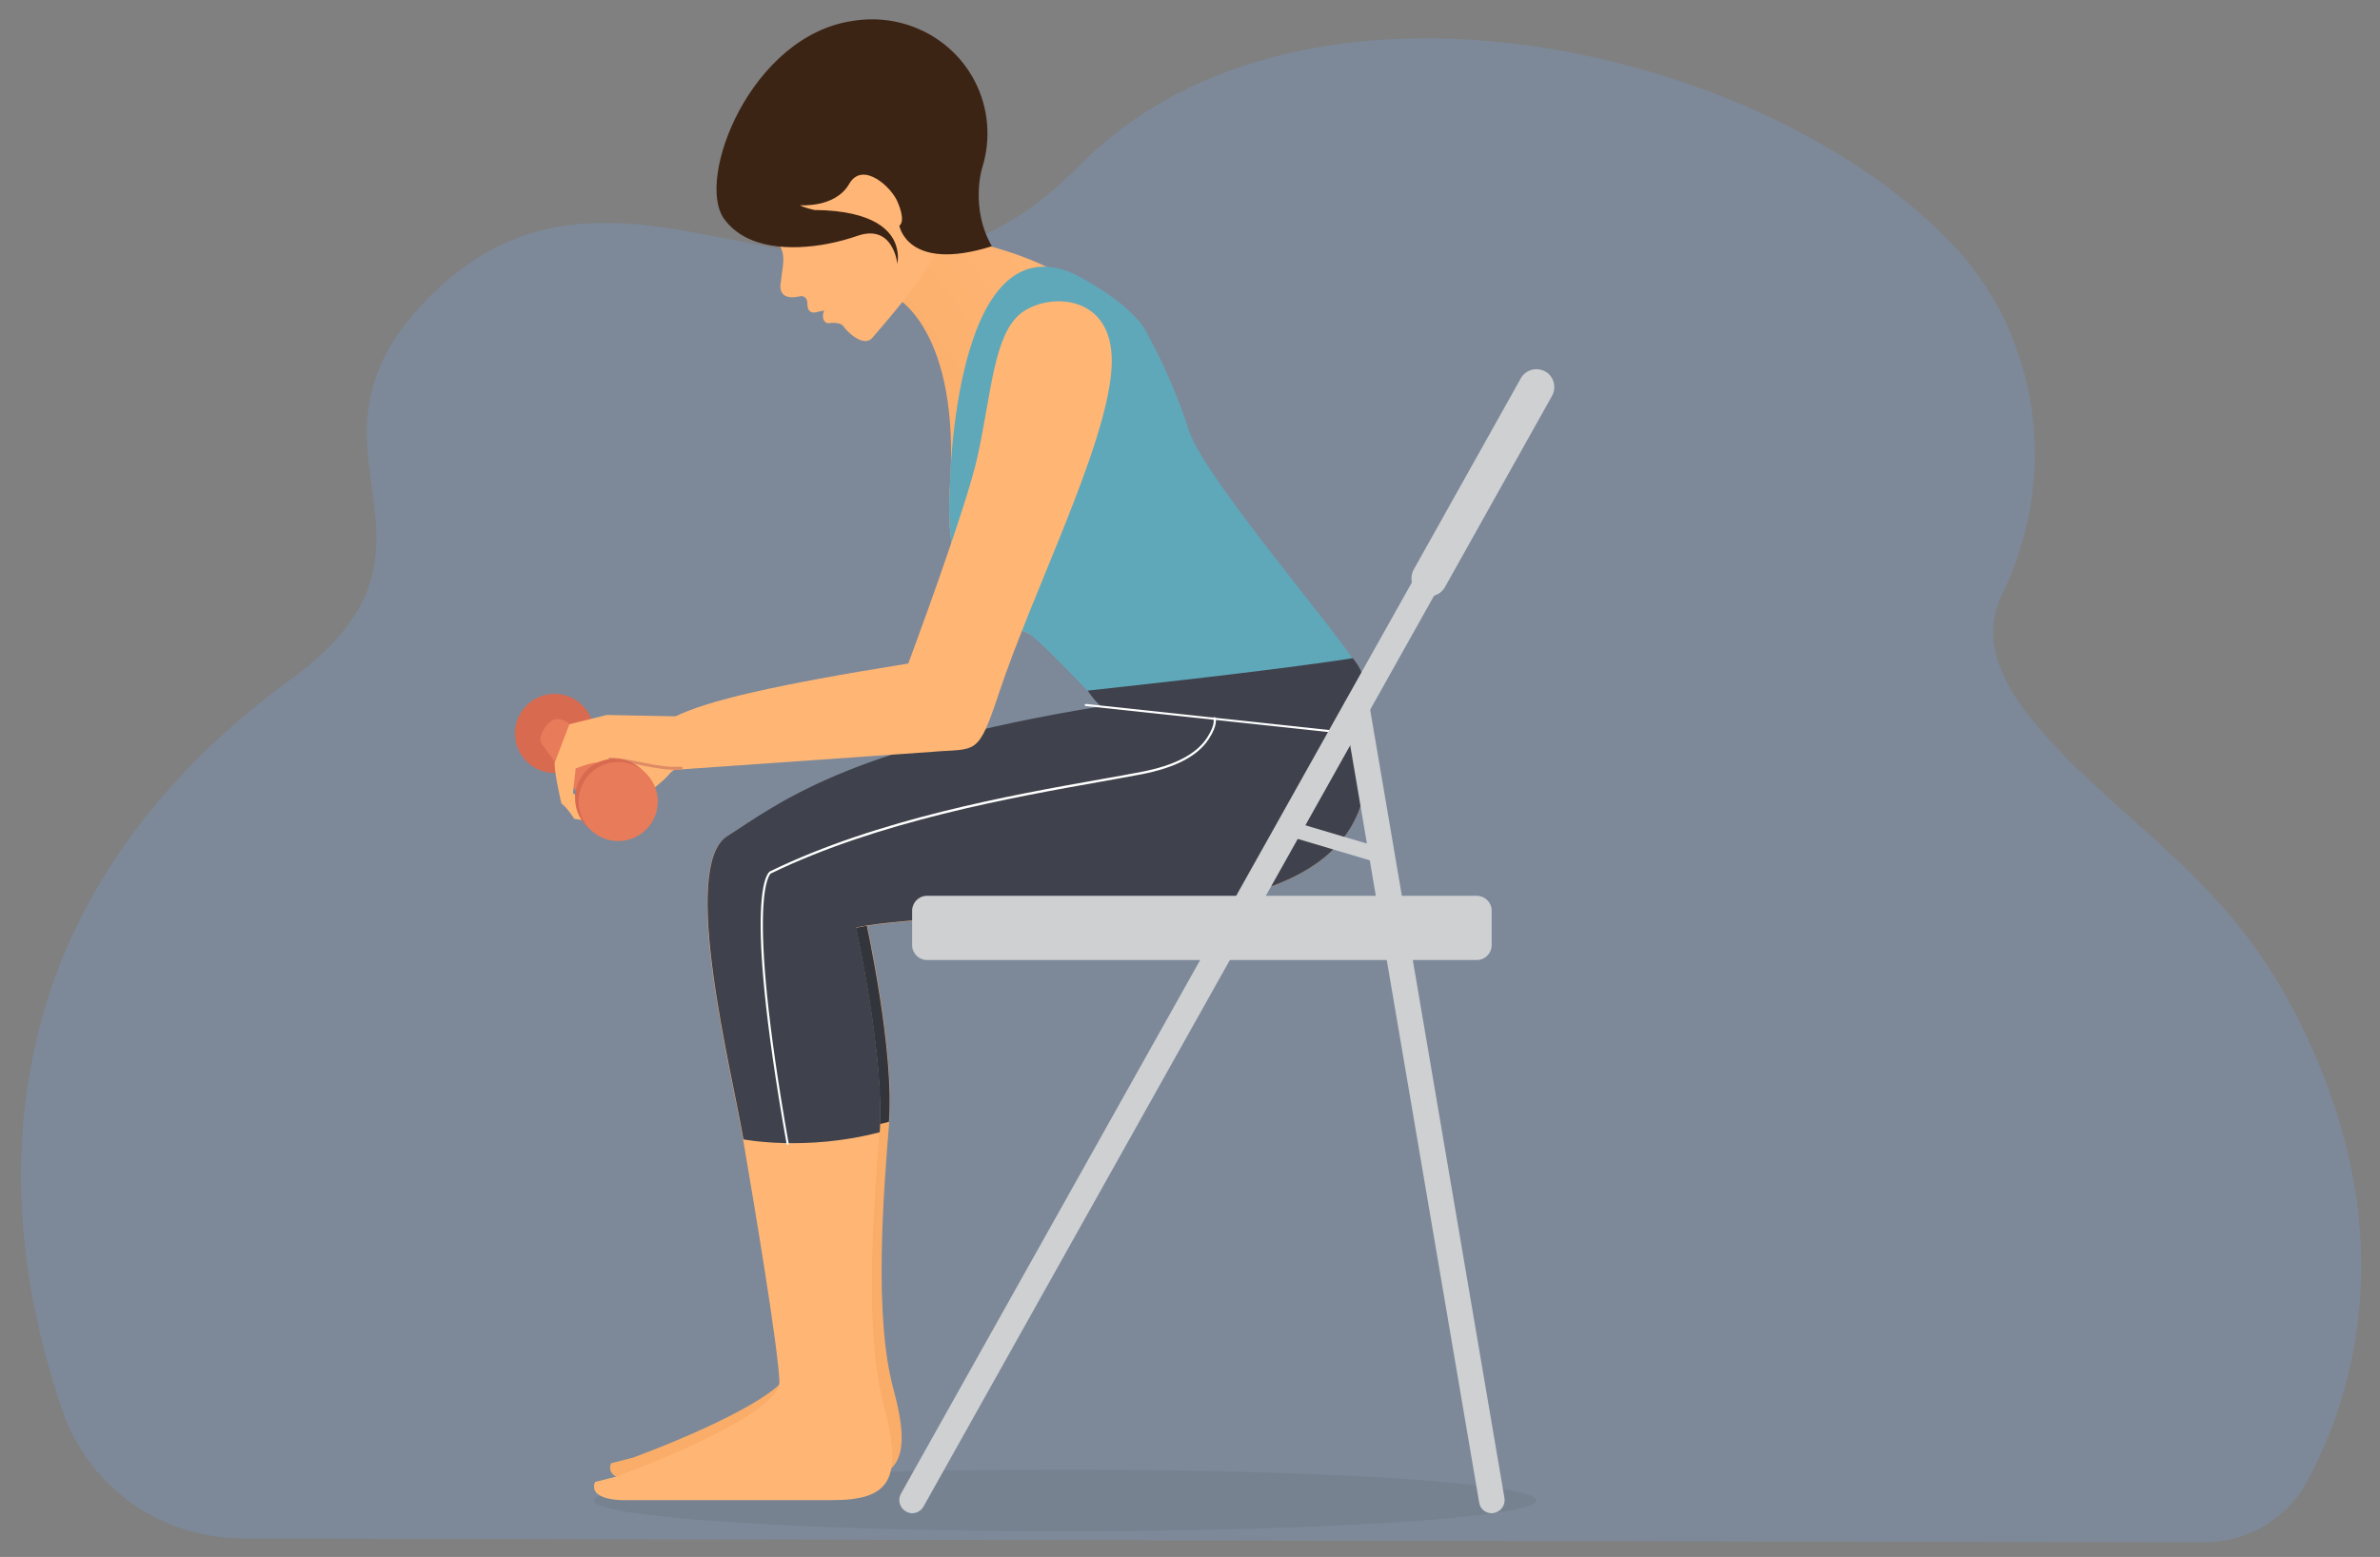 <?xml version="1.0" encoding="UTF-8"?>
<!-- Generator: Adobe Illustrator 27.0.1, SVG Export Plug-In . SVG Version: 6.00 Build 0)  -->
<svg xmlns="http://www.w3.org/2000/svg" xmlns:xlink="http://www.w3.org/1999/xlink" version="1.1" x="0px" y="0px" viewBox="0 0 800 523.5" style="enable-background:new 0 0 800 523.5;" xml:space="preserve">
<rect x="0" y="0" width="800" height="523.5" fill="#808080" stroke="none"/>
<style type="text/css">
	.st0{opacity:0.2;fill:#D86A50;}
	.st1{opacity:0.2;fill:#73B3FF;}
	.st2{opacity:0.1;fill:#3F424C;}
	.st3{fill:#FAAD69;}
	.st4{fill:#33353D;}
	.st5{fill:url(#Body_00000089565497486475098960000017384920479849707168_);}
	.st6{fill:#5FA8BA;}
	.st7{fill:#FFB675;}
	.st8{fill:#3F424C;}
	.st9{fill:#FFFFFF;}
	.st10{fill:#FFB575;}
	.st11{fill:#3C2415;}
	.st12{fill:#CED0D2;}
	.st13{fill:#DE8B66;}
	.st14{fill:#E87B5A;}
	.st15{fill:url(#SVGID_1_);}
	.st16{fill:none;stroke:#DD6868;stroke-width:2.008;stroke-linecap:round;stroke-linejoin:round;stroke-miterlimit:10;}
	.st17{fill:url(#SVGID_00000092434394581970691560000007869942961341159097_);}
	.st18{fill:#90ADC6;}
	.st19{fill:none;stroke:#4F7084;stroke-width:2.008;stroke-linecap:round;stroke-linejoin:round;stroke-miterlimit:10;}
	.st20{opacity:0.3;fill:#FFFFFF;}
	.st21{fill:url(#SVGID_00000167359297173243100060000007849161909883511432_);}
	.st22{fill:#C5DDEF;}
	.st23{fill:url(#SVGID_00000158733945059370853300000011351540723798530702_);}
	.st24{fill:url(#SVGID_00000099635852615895817350000000402347188157572539_);}
	.st25{fill:url(#SVGID_00000029731840521303233650000007238742231957699983_);}
	.st26{fill:url(#SVGID_00000105425858802595786940000003223175699568957628_);}
	.st27{fill:url(#SVGID_00000081624431299567151690000004515034722399197573_);}
	.st28{fill:url(#SVGID_00000075874309029034765200000003481517249561755275_);}
	.st29{fill:url(#SVGID_00000003066246264345493200000007108795664248565174_);}
	.st30{fill:url(#SVGID_00000089534017386441798040000006784355798948857766_);}
	.st31{fill:url(#SVGID_00000163036425544969191520000012572410497947272083_);}
	.st32{fill:url(#SVGID_00000039123256526923862920000012860986808015367061_);}
	.st33{fill:url(#SVGID_00000065758539432467151210000003736682842157221255_);}
	.st34{fill:url(#SVGID_00000057863388267207473410000002642185269679753103_);}
	.st35{fill:url(#SVGID_00000169540010146690564070000014497441260313379240_);}
	.st36{fill:url(#SVGID_00000150062779386547936570000017634370490816245906_);}
	.st37{fill:url(#SVGID_00000154409226436285255140000002062858157692661921_);}
	.st38{fill:url(#SVGID_00000039124446067593780820000016982035414632485310_);}
	.st39{fill:url(#SVGID_00000110466307724265123010000011997376476422455216_);}
	.st40{fill:url(#SVGID_00000013902279571424521340000001552749836723141266_);}
	.st41{fill:url(#SVGID_00000117648812677671974920000004595792220299981228_);}
	.st42{fill:url(#SVGID_00000036956576969466285650000002924996344517227939_);}
	.st43{fill:url(#SVGID_00000061438142311813590560000015782220436751340981_);}
	.st44{fill:url(#SVGID_00000073698802937842370460000007408107576386564482_);}
	.st45{fill:url(#SVGID_00000016778289850711584560000000089768923869129874_);}
	.st46{fill:url(#SVGID_00000145780228516204117230000010236536258400535227_);}
	.st47{fill:url(#SVGID_00000010283693178751280060000014143796976795504003_);}
	.st48{fill:url(#SVGID_00000173852671561275138700000015223770180048160384_);}
	.st49{fill:url(#SVGID_00000075882751423371301510000014556337365956180124_);}
	.st50{fill:url(#SVGID_00000069356648264094058460000004233132672362176393_);}
	.st51{fill:url(#SVGID_00000036232932049187119290000016291550952624912537_);}
	.st52{fill:url(#SVGID_00000130636721805401722970000002550023837887235981_);}
	.st53{fill:url(#SVGID_00000157271357071888096900000005983883999071907745_);}
	.st54{fill:url(#SVGID_00000023270588123770682580000002234178584520104327_);}
	.st55{fill:url(#SVGID_00000080174447424156995710000003545548454078995618_);}
	.st56{fill:url(#SVGID_00000036944684019709820850000018078340442088420531_);}
	.st57{fill:url(#SVGID_00000016783585396038241310000013648288842101501091_);}
	.st58{fill:url(#SVGID_00000055704295421930468810000006217724070695538103_);}
	.st59{fill:url(#SVGID_00000029034094428770297470000001481965142642314148_);}
	.st60{fill:url(#SVGID_00000050637209064312275300000005072391552061207988_);}
	.st61{fill:url(#SVGID_00000034047279647318706320000005742223979553179319_);}
	.st62{fill:url(#SVGID_00000078013611135969812780000015510345558321675413_);}
	.st63{fill:url(#SVGID_00000147900638546013615700000003097401797673744513_);}
	.st64{fill:url(#SVGID_00000074440890073140777210000010894492235607034035_);}
	.st65{fill:url(#SVGID_00000024699117792453156770000005132071736709850284_);}
	.st66{fill:url(#SVGID_00000040567147861060676380000006921935370561741483_);}
	.st67{fill:url(#SVGID_00000085225040041384196050000011086924511759443856_);}
	.st68{fill:url(#SVGID_00000007396582058168399720000007467862610174745233_);}
	.st69{fill:url(#SVGID_00000119827697093656877390000005534643428592925323_);}
	.st70{opacity:0.3;fill:#7593AA;}
	.st71{opacity:0.5;fill:#90ADC6;}
	.st72{fill:url(#SVGID_00000133504930479449381340000012998189626005876927_);}
	.st73{fill:url(#SVGID_00000178168744778611878040000013379833705696257692_);}
	.st74{fill:url(#SVGID_00000068668606596547920630000016662774703193562764_);}
	.st75{fill:#EA9188;}
	.st76{fill:url(#SVGID_00000075864347717996816230000015874253837604630923_);}
	.st77{fill:url(#SVGID_00000040549657263578957860000001579670705748837532_);}
	.st78{fill:url(#SVGID_00000152961860473100649010000008279147675541012105_);}
	.st79{fill:url(#SVGID_00000178203595582357032680000002734788271247146890_);}
	.st80{fill:url(#SVGID_00000071533639124096343670000014035468721308276379_);}
	.st81{fill:url(#SVGID_00000176748275580111619580000009078227546640538544_);}
	.st82{fill:url(#SVGID_00000120532773269277133090000014910381307106315190_);}
	.st83{fill:url(#SVGID_00000063602926513896905650000010151105956173509819_);}
	.st84{fill:url(#SVGID_00000059301430469150056250000010743869292097630369_);}
	.st85{fill:url(#SVGID_00000044894819298197628680000007379469941307132055_);}
	.st86{fill:url(#SVGID_00000075866471488278828280000011407730357603503017_);}
	.st87{fill:url(#SVGID_00000013888515496534858620000015838924782065156543_);}
	.st88{fill:url(#SVGID_00000031174314484859275120000017561964570973031865_);}
	.st89{opacity:0.5;}
	.st90{fill:#FFD8CC;}
	.st91{fill:#88C2D8;}
	.st92{fill:url(#SVGID_00000007386554991998846980000009451909436834984866_);}
	.st93{fill:url(#SVGID_00000156584465268030513920000011775878104265053835_);}
	.st94{fill:url(#SVGID_00000015345523823466067970000003103906403825766541_);}
	.st95{fill:none;stroke:#333652;stroke-width:2.008;stroke-linecap:round;stroke-linejoin:round;stroke-miterlimit:10;}
	.st96{fill:#D86A50;}
	.st97{fill:url(#Body_00000004535523372335097820000015841018899475545013_);}
	.st98{fill:#79492B;}
	.st99{fill:#414042;}
	.st100{fill:#96492B;}
	.st101{fill:#525356;}
	.st102{fill:#301C15;}
	.st103{fill:#242630;}
	.st104{fill:#612C18;}
	.st105{fill:#54392E;}
	.st106{fill:#5495A5;}
	.st107{clip-path:url(#SVGID_00000032648142671212286630000002965602970962585784_);}
	.st108{fill:#603913;}
	.st109{fill:#873F29;}
	.st110{fill:#DD8B52;}
	.st111{fill:#D88852;}
	.st112{fill:#A14F31;}
	.st113{display:none;}
	.st114{display:inline;opacity:0.4;fill:#FFFFFF;}
	.st115{display:inline;fill:url(#SVGID_00000053508226108202307880000004670946461096949144_);}
</style>
<g id="Vectors">
	<path class="st1" d="M81.1,517.3C52,516.8,29.4,498.6,21,474.3c-17.1-49.7-19.8-102-0.6-150.7c15.5-38.8,43.4-70.4,77-94.9   c25.1-18.3,29.6-34.2,29.1-49.9c-0.9-24-13-47.4,17.1-78.2c54.7-56.1,114.2-0.1,174.9-17.1c16.9-4.7,31.5-14.8,43.9-27.4   C401,16.7,459.8,7.7,514.3,15.4c55.9,7.8,110.3,33.3,142.1,66.9c24.4,25.6,35.8,66.8,21,107.1c-3.7,10.2-5.9,12.1-6.9,17.9   c-2.7,13.8,5.9,27.2,15.2,37.9c26.1,30.2,60.1,48.5,83.1,90.5c18.1,33.1,28.2,69.5,23.9,107.3c0,0,0,0,0,0.1   c-2.6,23.4-10.2,42-17.2,55c-6.8,12.6-20.1,20.5-34.5,20.5L81.1,517.3z"></path>
	<circle class="st96" cx="186.4" cy="246.6" r="13.3"></circle>
	<path class="st14" d="M182,250l14.6,19.9l9.8-9.4l-15-17c0,0-3.9-4-7.4,0.1C180.5,247.7,182,250,182,250z"></path>
	<path id="Shadow_00000107547015905128540540000001125464376730814862_" class="st2" d="M516.4,504.5c0,5.7-70.9,10.4-158.4,10.4   c-87.5,0-158.4-4.6-158.4-10.4c0-5.7,70.9-10.4,158.4-10.4C445.5,494.1,516.4,498.7,516.4,504.5z"></path>
	<g id="Pants__x2F__Leg_00000000932638457444942280000012764338253246019725_">
		<path class="st3" d="M385.3,235.1c-85,13.7-120.6,34.9-136.3,44.7c-15.7,9.8,1.4,77.3,5.2,99.7c3.8,22.4,11.4,67.8,11.9,79.4    c0.5,11.7-53.3,31.2-53.3,31.2l-7.4,1.9c-2.4,6.2,9.3,5.9,9.3,5.9s49.9,0,68.5,0c18.5,0,23.8-6.2,17.1-30.9    c-6.7-24.7-3.3-66.1-1.4-89.9c1.9-23.8-7.7-67.2-7.7-67.2c12.8-3.3,75.7-5.5,75.7-5.5c95.1,0,95.4-37.1,90.9-65.2L385.3,235.1z"></path>
		<path class="st4" d="M457.8,239.2c-1.2-6.3-2.3-12.2-3.5-17.8c-26.2,4.2-67.7,3.6-67.7,3.6c-0.3,3.7-0.8,7.1-1.4,10.2    c-85,13.7-120.6,34.9-136.3,44.7c-15.7,9.8,1.4,77.3,5.2,99.7c0,0,20.6,4,44.7-2.4c1.9-23.8-7.7-67.2-7.7-67.2    c12.8-3.3,75.7-5.5,75.7-5.5C462.1,304.4,462.4,267.3,457.8,239.2z"></path>
	</g>
	
		<linearGradient id="Body_00000003074506478392942410000017258515400112624555_" gradientUnits="userSpaceOnUse" x1="3226.413" y1="-24.57" x2="3320.497" y2="-24.57" gradientTransform="matrix(0.809 -0.588 0.588 0.809 -2260.248 2128.304)">
		<stop offset="0" style="stop-color:#FAAD69"></stop>
		<stop offset="1" style="stop-color:#FFB575"></stop>
	</linearGradient>
	
		<path id="Body_00000147909134349670524850000001846689277744412834_" style="fill:url(#Body_00000003074506478392942410000017258515400112624555_);" d="   M449.8,225.1c-32.9-31.2-36.7-27.6-53.6-78.8c-16.8-51.2-45.9-60-78.6-67.2l-16.9,20.6c0,0,22.2,10.7,18.6,63.8   c-2.2,33,9.7,42.6,26.2,49.4c16.5,6.8,69.2,72.1,63.8,87.3L449.8,225.1z"></path>
	<g id="Shirt_00000101084472866009039840000001938261545528020143_">
		<path class="st6" d="M385,111.1c10,17.9,14.7,33.9,14.7,33.9c4.9,14.9,47.8,65.3,54.9,76.4c-24.8,28.9-74.3,26.2-74.3,26.2    c-6.8-6.9-31.3-33.3-34.8-34.7c-16.5-6.8-28.4-16.4-26.2-49.4c0,0,1.2-88.9,41.3-71.6C360.6,91.9,379.4,101.1,385,111.1z"></path>
	</g>
	<g id="Pants__x2F__Leg_00000076587487617890457510000000570318813678040232_">
		<path id="Leg_00000013178891994303972370000016603641120997460874_" class="st7" d="M383.9,235.5c-87,14.1-123.4,35.7-139.5,45.7    c-16.1,10,1.5,79.1,5.4,102c3.9,22.9,11.7,69.4,12.2,81.3c0.5,11.9-54.5,31.9-54.5,31.9l-7.5,1.9c-2.4,6.3,9.5,6.1,9.5,6.1    s51.1,0,70.1,0c19,0,24.3-6.3,17.5-31.6c-6.8-25.3-3.4-67.7-1.5-92c1.9-24.3-7.9-68.8-7.9-68.8c13.1-3.4,77.4-5.6,77.4-5.6    c97.4,0,97.6-38,93-66.7L383.9,235.5z"></path>
		<g id="Pants_00000171705770625205975690000015552891666969440421_">
			<path class="st8" d="M458.2,239.6c-1.2-6.4,2.9-10.7-3.5-18.3c-26.9,4.3-89.1,10.9-89.1,10.9c2.6,3.9,4.4,5.1,4.5,5.3     c-87,14.1-109.5,33.6-125.6,43.6c-16.1,10,1.5,79.1,5.4,102c0,0,21,4.1,45.8-2.4c1.9-24.3-7.9-68.8-7.9-68.8     c13.1-3.4,77.4-5.6,77.4-5.6C462.5,306.4,462.8,268.4,458.2,239.6z"></path>
			<path class="st9" d="M459.2,247.5C459.1,247.5,459.1,247.5,459.2,247.5L365,237.4c-0.2,0-0.4-0.2-0.4-0.4c0-0.2,0.3-0.3,0.5-0.3     l94.1,10.1c0.2,0,0.4,0.2,0.4,0.4C459.6,247.4,459.4,247.5,459.2,247.5z"></path>
			<path class="st9" d="M264.8,384.9c-0.2,0-0.4-0.1-0.4-0.3c-15.2-85.7-6-91.4-5.6-91.6c36.3-17.7,81.4-25.7,111.3-31     c5-0.9,9.7-1.7,13.7-2.5c10.9-2.1,18.3-5.9,21.9-11.4c3-4.6,2.2-6.4,2.1-6.5c0-0.2,0.1-0.4,0.3-0.5c0.2,0,0.4,0.1,0.5,0.3     c0,0.2,0.9,2.2-2.3,7.1c-3.7,5.7-11.2,9.6-22.4,11.8c-4.1,0.8-8.8,1.6-13.7,2.5c-29.8,5.3-74.9,13.3-111.1,30.9     c-0.1,0-8.9,6.6,6,90.8C265.3,384.7,265.1,384.9,264.8,384.9C264.9,384.9,264.9,384.9,264.8,384.9z"></path>
		</g>
	</g>
	<g id="Head_00000024679777884277716620000001243242930107673472_">
		<path class="st10" d="M259.2,25.6c-14.8,10.6-18.2,31.1-7.6,45.9c1.9,2.6,4.1,4.9,6.5,6.7c6.9,6.1,5.3,8.3,4.3,17.1    c0,0-1.4,6.2,6.6,4.3c0,0,2.3-0.5,2.4,2.5c0,0-0.3,3.9,3.3,2.8l2.3-0.5c0,0-1.4,3.4,1.2,4.3c0,0,4.2-0.7,5.3,1    c1.1,1.7,6.8,7.4,9.8,3.8c3-3.6,25.8-28.9,21.8-34.6l-8.6-6.2c8.8-11.2,7.2-27.5-1.5-39.6C294.5,18.4,274,15,259.2,25.6z"></path>
		<path class="st11" d="M333.4,82.8c-28.4,8.9-31.1-6.9-31.1-6.9c2.3-1.8-0.6-8-0.6-8c-1.8-4.7-11.7-14.1-16.3-6    c-4.7,8.1-16.5,7.1-16.5,7.1c1.2,0.8,4.8,1.6,4.8,1.6c20.7,0.2,26.4,7.4,27.7,12.7c0.8,3,0.2,5.4,0.2,5.4s-0.2-2.6-1.5-5.1    c-1.6-3.3-5-6.7-11.9-4.3c-2.9,1-6.4,2-10.1,2.7c-12.2,2.3-27.3,1.8-34.7-8.4c-9.7-13.4,8.9-61.7,43.4-66.6l0,0    c16.2-2.6,32.7,5,40.7,20c5,9.5,5.6,20.1,2.6,29.6C330.1,56.5,326,69.9,333.4,82.8z"></path>
	</g>
	<g id="Chair_00000074404126945568828470000008123398781860428192_">
		<path class="st12" d="M306.6,306.2c0-2.7,2.2-5,5-5h184.8c2.7,0,5,2.2,5,5v11.6c0,2.7-2.2,5-5,5H311.6c-2.7,0-5-2.2-5-5V306.2z"></path>
		<path class="st12" d="M306.6,508.8c-0.7,0-1.4-0.2-2.1-0.6c-2.1-1.2-2.8-3.8-1.7-5.9l209.8-374.3c1.2-2.1,3.8-2.8,5.9-1.7    c2.1,1.2,2.8,3.8,1.7,5.9L310.4,506.6C309.6,508,308.1,508.8,306.6,508.8z"></path>
		<path class="st12" d="M501.4,508.8c-2.1,0-3.9-1.5-4.2-3.6l-45.4-266.6c-0.4-2.3,1.2-4.6,3.5-5c2.3-0.4,4.6,1.2,5,3.5l45.4,266.6    c0.4,2.3-1.2,4.6-3.5,5C501.9,508.8,501.7,508.8,501.4,508.8z"></path>
		<path class="st12" d="M464.6,290.4c-0.2,0-0.5,0-0.7-0.1l-31.3-9.3c-1.4-0.4-2.2-1.8-1.7-3.2c0.4-1.4,1.8-2.1,3.2-1.7l31.3,9.3    c1.4,0.4,2.2,1.8,1.7,3.2C466.7,289.7,465.7,290.4,464.6,290.4z"></path>
		<path class="st12" d="M480.4,200.5c-1,0-2-0.2-2.9-0.8c-2.9-1.6-3.9-5.3-2.3-8.2l36-64.3c1.6-2.9,5.3-3.9,8.2-2.3    c2.9,1.6,3.9,5.3,2.3,8.2l-36,64.3C484.6,199.4,482.5,200.5,480.4,200.5z"></path>
	</g>
	<g>
		<path class="st7" d="M347.3,136.4c0.1-0.1,0.2-0.3,0.3-0.4C347.5,136.1,347.4,136.2,347.3,136.4z"></path>
		<path class="st7" d="M346.5,137.6c0.1-0.1,0.2-0.3,0.2-0.4C346.7,137.3,346.6,137.5,346.5,137.6z"></path>
		<path class="st7" d="M345.8,138.9C345.8,138.9,345.8,138.9,345.8,138.9C345.8,138.9,345.8,138.9,345.8,138.9z"></path>
		<path class="st7" d="M349.6,132.9c0.1-0.1,0.2-0.3,0.3-0.4C349.8,132.7,349.7,132.8,349.6,132.9z"></path>
		<path class="st7" d="M348.8,134c0.1-0.1,0.2-0.3,0.3-0.4C349,133.7,348.9,133.9,348.8,134z"></path>
		<path class="st7" d="M350.4,131.9c0.1-0.1,0.2-0.2,0.3-0.3C350.6,131.6,350.5,131.7,350.4,131.9z"></path>
		<path class="st7" d="M343.1,105.4c-9,7.2-9.8,26.3-14.4,47.6c-3.7,17.4-23.4,70.1-23.4,70.1c-44.9,7.2-67.7,12.5-78.5,17.9    c0.1,0.8,0,13-0.9,17.9l87.4-6.1c15.1-1.3,15.3,1.8,22.5-19.8c11.4-34.3,36-82.7,37.8-108.8C375.5,98.3,352.1,98.2,343.1,105.4z"></path>
	</g>
	<g>
		<path class="st7" d="M229.3,240.9l-25.3-0.5l-12.6,3.1l-5,13.1c0.1,4.3,2.3,13.5,2.3,13.5c2.4,2,4.3,5.2,4.3,5.2s7.3,1.1,10.6,2.1    c0,0,18.6-13.6,21-16.7c0.7-0.9,1.5-1.6,2.4-2C227.4,252.5,228.2,246.6,229.3,240.9z M208.5,262.3c-0.8,1.2-6.3,8.3-6.3,8.3    c-3-0.1-5.3-0.8-6.8,0.8c0,0-0.9-3.3-2.8-4.8l0.9-8.2c0,0,7.2-3.1,10.8-1.9C205.7,258.5,209.3,261.1,208.5,262.3z"></path>
	</g>
	<g>
		<g>
			<path class="st13" d="M205,255.7c8.1,0.4,15.8,3.6,24,3.1c0.6,0,0.6-1,0-1c-8.1,0.5-15.9-2.7-24-3.1     C204.4,254.7,204.4,255.7,205,255.7L205,255.7z"></path>
		</g>
	</g>
	<g>
		<circle class="st96" cx="206.6" cy="268.4" r="13.3"></circle>
		<circle class="st14" cx="207.8" cy="269.5" r="13.3"></circle>
	</g>
</g>
<g id="Image">
</g>
<g id="Layer_7">
</g>
<g id="B__x26__W_Overlay">
</g>
<g id="Lighten_Overlay" class="st113">
</g>
<g id="Gradient_Overlay" class="st113">
</g>
<g id="Text">
</g>
</svg>
